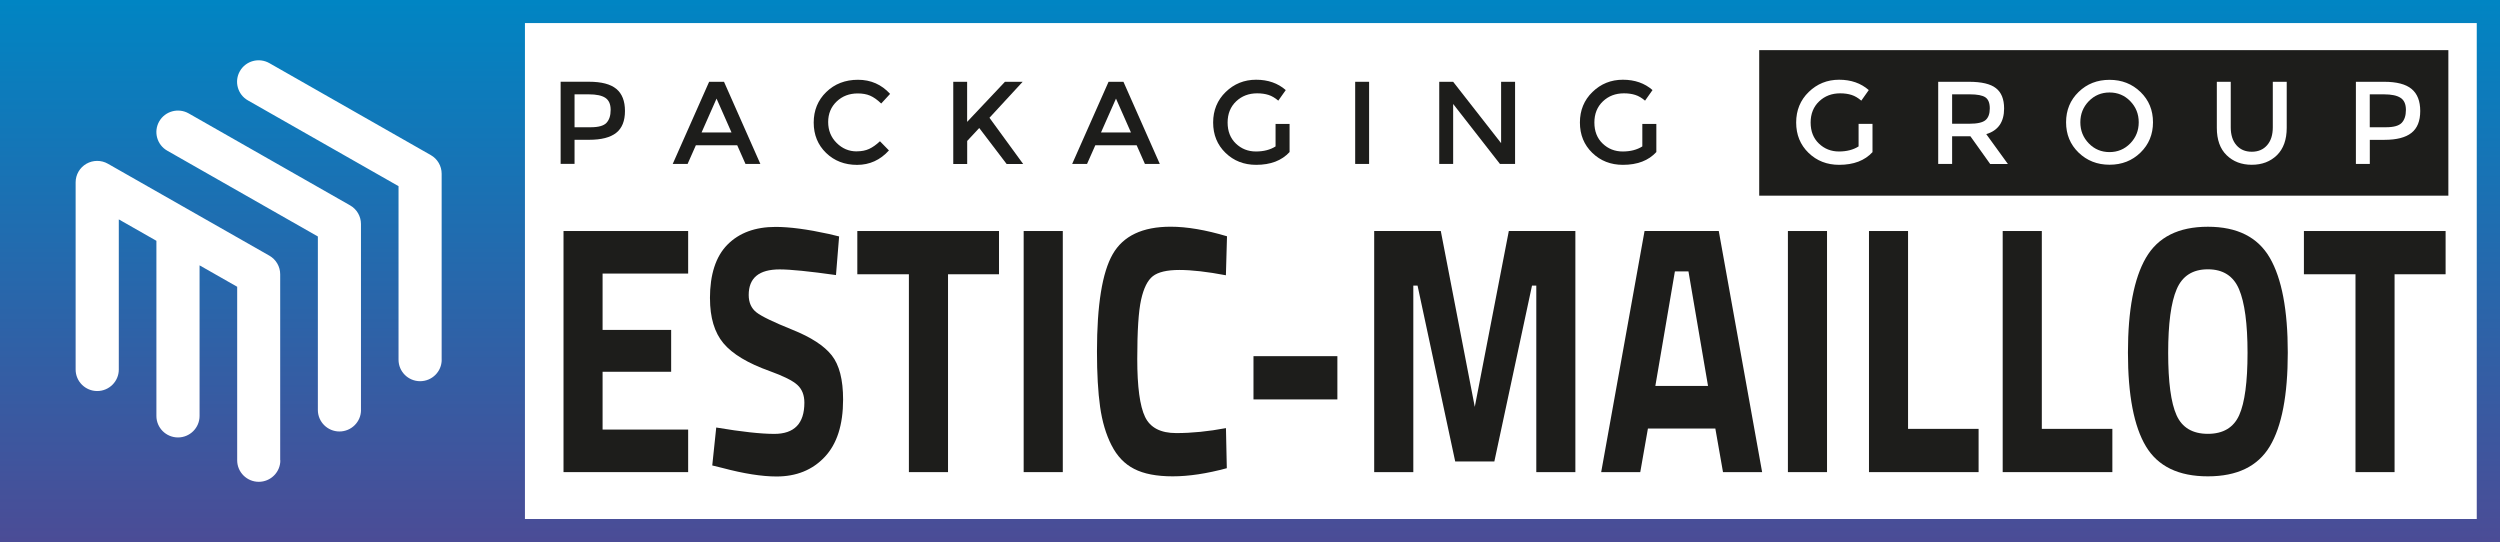<?xml version="1.0" encoding="utf-8"?>
<svg width="249" height="54" viewBox="0 0 249 54" fill="none" xmlns="http://www.w3.org/2000/svg">
	<g clip-path="url(#clip0_47_289)">
		<path d="M68.54 42.785H60.017V37.028H66.847V32.86H60.017V27.247H68.54V23.009H56.126V47.023H68.54V42.785Z" fill="#1D1D1B"/>
		<path d="M70.715 29.721C70.715 31.63 71.161 33.12 72.055 34.189C72.949 35.259 74.486 36.183 76.671 36.963C78.042 37.458 78.961 37.917 79.423 38.342C79.885 38.767 80.116 39.357 80.116 40.106C80.116 42.181 79.116 43.215 77.123 43.215C75.787 43.215 73.858 43.005 71.337 42.58L70.941 46.359L71.955 46.608C74.079 47.173 75.877 47.458 77.344 47.458C79.317 47.458 80.919 46.813 82.139 45.514C83.365 44.22 83.972 42.31 83.972 39.792C83.972 37.813 83.596 36.348 82.843 35.394C82.089 34.439 80.778 33.584 78.905 32.835C77.032 32.08 75.842 31.506 75.335 31.106C74.828 30.706 74.571 30.131 74.571 29.377C74.571 27.682 75.596 26.833 77.65 26.833C78.74 26.833 80.613 27.023 83.264 27.397L83.576 23.549L82.561 23.304C80.417 22.834 78.649 22.6 77.253 22.6C75.219 22.6 73.622 23.189 72.457 24.364C71.292 25.543 70.71 27.332 70.71 29.731L70.715 29.721Z" fill="#1D1D1B"/>
		<path d="M85.389 27.317H90.526V47.023H94.423V27.317H99.501V23.009H85.389V27.317Z" fill="#1D1D1B"/>
		<path d="M105.854 23.009H101.957V47.023H105.854V23.009Z" fill="#1D1D1B"/>
		<path d="M110.705 44.34C111.252 45.424 112 46.214 112.965 46.703C113.924 47.198 115.204 47.443 116.801 47.443C118.398 47.443 120.196 47.173 122.19 46.633L122.105 42.64C120.357 42.97 118.705 43.135 117.153 43.135C115.601 43.135 114.567 42.6 114.049 41.526C113.532 40.456 113.271 38.532 113.271 35.754C113.271 32.975 113.396 31.011 113.653 29.856C113.909 28.702 114.295 27.922 114.823 27.507C115.35 27.098 116.229 26.888 117.459 26.888C118.69 26.888 120.241 27.062 122.1 27.417L122.21 23.534C120.086 22.899 118.212 22.58 116.595 22.58C113.793 22.58 111.87 23.494 110.825 25.318C109.781 27.142 109.258 30.376 109.258 35.014C109.258 37.228 109.364 39.062 109.57 40.521C109.776 41.981 110.152 43.255 110.7 44.334L110.705 44.34Z" fill="#1D1D1B"/>
		<path d="M133.203 35.474H124.847V39.782H133.203V35.474Z" fill="#1D1D1B"/>
		<path d="M140.766 28.447H141.188L144.939 45.964H148.837L152.588 28.447H153.015V47.023H156.907V23.009H150.278L146.888 40.526L143.503 23.009H136.869V47.023H140.766V28.447Z" fill="#1D1D1B"/>
		<path d="M163.37 47.023L164.133 42.68H170.848L171.611 47.023H175.508L171.189 23.009H163.797L159.478 47.023H163.375H163.37ZM166.815 27.032H168.171L170.12 38.442H164.872L166.82 27.032H166.815Z" fill="#1D1D1B"/>
		<path d="M181.972 23.009H178.075V47.023H181.972V23.009Z" fill="#1D1D1B"/>
		<path d="M190.042 23.009H186.15V47.023H197.068V42.715H190.042V23.009Z" fill="#1D1D1B"/>
		<path d="M203.365 23.009H199.468V47.023H210.391V42.715H203.365V23.009Z" fill="#1D1D1B"/>
		<path d="M219.903 22.584C216.985 22.584 214.931 23.614 213.736 25.673C212.54 27.732 211.943 30.881 211.943 35.119C211.943 39.357 212.54 42.47 213.736 44.459C214.931 46.448 216.985 47.443 219.903 47.443C222.82 47.443 224.874 46.448 226.07 44.459C227.265 42.47 227.863 39.357 227.863 35.119C227.863 30.881 227.265 27.732 226.07 25.673C224.874 23.614 222.82 22.584 219.903 22.584ZM223.021 41.356C222.464 42.59 221.424 43.21 219.903 43.21C218.381 43.21 217.336 42.59 216.784 41.356C216.227 40.121 215.95 38.047 215.95 35.139C215.95 32.23 216.232 30.121 216.799 28.802C217.362 27.482 218.396 26.823 219.903 26.823C221.409 26.823 222.444 27.482 223.006 28.802C223.569 30.121 223.855 32.235 223.855 35.139C223.855 38.042 223.579 40.116 223.021 41.356Z" fill="#1D1D1B"/>
		<path d="M229.47 27.317H234.607V47.023H238.499V27.317H243.582V23.009H229.47V27.317Z" fill="#1D1D1B"/>
		<path d="M0 0V54H249V0H0ZM27.922 45.849C27.922 47.028 26.958 47.988 25.773 47.988C24.588 47.988 23.623 47.028 23.623 45.849V28.562L19.877 26.428V41.431C19.877 42.61 18.913 43.57 17.728 43.57C16.542 43.57 15.578 42.61 15.578 41.431V23.984L11.832 21.85V36.808C11.832 37.987 10.868 38.947 9.682 38.947C8.497 38.947 7.533 37.987 7.533 36.808V18.162C7.533 17.397 7.94 16.697 8.603 16.312C9.266 15.933 10.084 15.928 10.747 16.308L26.827 25.463C27.495 25.843 27.907 26.553 27.907 27.317V45.844L27.922 45.849ZM35.957 40.836C35.957 42.016 34.993 42.975 33.808 42.975C32.623 42.975 31.659 42.016 31.659 40.836V23.554L16.658 15.008C15.628 14.423 15.272 13.114 15.859 12.089C16.447 11.065 17.763 10.71 18.792 11.295L34.873 20.456C35.541 20.835 35.952 21.545 35.952 22.31V40.831L35.957 40.836ZM43.993 35.828C43.993 37.008 43.033 37.967 41.843 37.967C40.653 37.967 39.694 37.008 39.694 35.828V18.541L24.693 10C23.664 9.416 23.307 8.106 23.895 7.082C24.482 6.057 25.793 5.702 26.827 6.287L42.908 15.448C43.576 15.828 43.988 16.537 43.988 17.302V35.828H43.993ZM246.69 51.691H52.284V2.299H246.685V51.696L246.69 51.691Z" fill="url(#paint0_linear_47_289)"/>
		<path d="M61.389 8.856C61.961 9.331 62.247 10.065 62.247 11.055C62.247 12.044 61.956 12.774 61.369 13.234C60.786 13.694 59.887 13.923 58.682 13.923H57.225V16.322H55.839V8.141H58.662C59.907 8.141 60.816 8.381 61.389 8.856ZM60.404 12.234C60.681 11.939 60.821 11.515 60.821 10.945C60.821 10.375 60.645 9.98 60.294 9.745C59.942 9.51 59.39 9.396 58.637 9.396H57.225V12.674H58.837C59.606 12.674 60.128 12.529 60.409 12.234H60.404Z" fill="#1D1D1B"/>
		<path d="M69.308 14.468L68.485 16.328H67.003L70.629 8.146H72.111L75.732 16.328H74.25L73.427 14.468H69.308ZM72.859 13.194L71.368 9.82L69.876 13.194H72.864H72.859Z" fill="#1D1D1B"/>
		<path d="M85.329 15.073C85.806 15.073 86.218 14.993 86.564 14.833C86.911 14.673 87.272 14.418 87.644 14.069L88.538 14.983C87.669 15.943 86.609 16.422 85.369 16.422C84.128 16.422 83.094 16.023 82.275 15.228C81.457 14.433 81.045 13.424 81.045 12.209C81.045 10.995 81.462 9.975 82.295 9.166C83.129 8.356 84.184 7.946 85.459 7.946C86.735 7.946 87.799 8.416 88.653 9.351L87.769 10.31C87.378 9.935 87.006 9.675 86.659 9.526C86.308 9.376 85.901 9.306 85.429 9.306C84.596 9.306 83.897 9.571 83.335 10.105C82.772 10.64 82.486 11.325 82.486 12.154C82.486 12.984 82.767 13.679 83.33 14.238C83.892 14.798 84.555 15.078 85.324 15.078L85.329 15.073Z" fill="#1D1D1B"/>
		<path d="M94.94 8.146H96.326V12.139L100.093 8.146H101.856L98.551 11.73L101.906 16.332H100.259L97.532 12.749L96.332 14.039V16.332H94.945V8.151L94.94 8.146Z" fill="#1D1D1B"/>
		<path d="M109.093 14.468L108.269 16.328H106.788L110.413 8.146H111.895L115.516 16.328H114.034L113.211 14.468H109.093ZM112.643 13.194L111.152 9.82L109.66 13.194H112.648H112.643Z" fill="#1D1D1B"/>
		<path d="M127.056 12.344H128.442V15.143C127.664 15.993 126.554 16.418 125.113 16.418C123.898 16.418 122.878 16.018 122.059 15.223C121.241 14.428 120.829 13.419 120.829 12.204C120.829 10.99 121.246 9.97 122.08 9.161C122.913 8.351 123.923 7.941 125.108 7.941C126.293 7.941 127.277 8.286 128.061 8.971L127.318 10.025C126.996 9.751 126.675 9.561 126.348 9.456C126.022 9.351 125.645 9.296 125.213 9.296C124.38 9.296 123.682 9.561 123.119 10.095C122.557 10.63 122.27 11.335 122.27 12.204C122.27 13.074 122.547 13.774 123.094 14.299C123.641 14.823 124.309 15.088 125.088 15.088C125.866 15.088 126.519 14.918 127.046 14.583V12.334L127.056 12.344Z" fill="#1D1D1B"/>
		<path d="M134.976 8.146H136.362V16.328H134.976V8.146Z" fill="#1D1D1B"/>
		<path d="M149.515 8.146H150.901V16.328H149.394L144.734 10.355V16.328H143.348V8.146H144.734L149.51 14.258V8.146H149.515Z" fill="#1D1D1B"/>
		<path d="M163.586 12.344H164.972V15.143C164.194 15.993 163.084 16.418 161.643 16.418C160.427 16.418 159.408 16.018 158.589 15.223C157.771 14.428 157.359 13.419 157.359 12.204C157.359 10.99 157.776 9.97 158.609 9.161C159.443 8.351 160.452 7.941 161.638 7.941C162.823 7.941 163.807 8.286 164.591 8.971L163.847 10.025C163.526 9.751 163.204 9.561 162.878 9.456C162.552 9.351 162.175 9.296 161.743 9.296C160.909 9.296 160.211 9.561 159.649 10.095C159.086 10.63 158.8 11.335 158.8 12.204C158.8 13.074 159.076 13.774 159.624 14.299C160.171 14.823 160.839 15.088 161.618 15.088C162.396 15.088 163.049 14.918 163.576 14.583V12.334L163.586 12.344Z" fill="#1D1D1B"/>
		<path d="M239.096 9.746C238.745 9.511 238.192 9.396 237.439 9.396H236.028V12.674H237.64C238.408 12.674 238.931 12.529 239.212 12.234C239.488 11.94 239.629 11.515 239.629 10.945C239.629 10.375 239.453 9.98 239.101 9.746H239.096Z" fill="#1D1D1B"/>
		<path d="M210.109 9.211C209.296 9.211 208.608 9.501 208.045 10.075C207.483 10.655 207.202 11.355 207.202 12.179C207.202 13.004 207.483 13.704 208.045 14.283C208.608 14.863 209.296 15.148 210.109 15.148C210.923 15.148 211.611 14.858 212.173 14.283C212.736 13.704 213.017 13.004 213.017 12.179C213.017 11.355 212.736 10.655 212.173 10.075C211.611 9.496 210.923 9.211 210.109 9.211Z" fill="#1D1D1B"/>
		<path d="M197.746 9.696C197.454 9.496 196.937 9.396 196.194 9.396H194.431V12.324H196.159C196.942 12.324 197.474 12.204 197.761 11.96C198.042 11.72 198.183 11.33 198.183 10.795C198.183 10.26 198.037 9.896 197.746 9.696Z" fill="#1D1D1B"/>
		<path d="M175.217 4.993V19.486H243.857V4.993H175.217ZM186.511 15.143C185.733 15.993 184.623 16.417 183.182 16.417C181.966 16.417 180.947 16.018 180.128 15.223C179.31 14.428 178.898 13.419 178.898 12.204C178.898 10.99 179.315 9.97 180.148 9.161C180.982 8.351 181.991 7.941 183.177 7.941C184.362 7.941 185.346 8.286 186.13 8.971L185.386 10.025C185.065 9.75 184.744 9.561 184.417 9.456C184.091 9.351 183.714 9.296 183.282 9.296C182.448 9.296 181.75 9.561 181.188 10.095C180.625 10.63 180.339 11.335 180.339 12.204C180.339 13.074 180.615 13.774 181.163 14.298C181.71 14.823 182.378 15.088 183.157 15.088C183.935 15.088 184.588 14.918 185.115 14.583V12.334H186.501V15.133L186.511 15.143ZM198.217 16.327L196.254 13.574H194.431V16.327H193.045V8.146H196.103C197.359 8.146 198.258 8.356 198.795 8.781C199.337 9.201 199.609 9.875 199.609 10.805C199.609 12.154 199.016 13.004 197.831 13.359L199.985 16.332H198.223L198.217 16.327ZM213.193 15.198C212.359 16.008 211.335 16.407 210.11 16.407C208.884 16.407 207.86 16.003 207.026 15.198C206.192 14.388 205.781 13.384 205.781 12.179C205.781 10.975 206.197 9.965 207.026 9.161C207.86 8.351 208.884 7.951 210.11 7.951C211.335 7.951 212.359 8.356 213.193 9.161C214.027 9.97 214.438 10.975 214.438 12.179C214.438 13.384 214.022 14.393 213.193 15.198ZM227.757 12.734C227.757 13.914 227.43 14.818 226.783 15.458C226.13 16.093 225.296 16.412 224.277 16.412C223.257 16.412 222.423 16.093 221.771 15.458C221.118 14.823 220.796 13.914 220.796 12.734V8.146H222.182V12.679C222.182 13.429 222.368 14.024 222.745 14.458C223.122 14.893 223.629 15.113 224.277 15.113C224.924 15.113 225.432 14.893 225.808 14.458C226.185 14.024 226.371 13.429 226.371 12.679V8.146H227.757V12.734ZM240.176 13.239C239.594 13.699 238.695 13.928 237.489 13.928H236.033V16.327H234.647V8.146H237.469C238.715 8.146 239.624 8.386 240.196 8.861C240.769 9.336 241.055 10.07 241.055 11.06C241.055 12.049 240.764 12.779 240.176 13.239Z" fill="#1D1D1B"/>
	</g>
	<defs>
		<linearGradient id="paint0_linear_47_289" x1="124.5" y1="54" x2="124.5" y2="0" gradientUnits="userSpaceOnUse">
			<stop stop-color="#4B4C96"/>
			<stop offset="1" stop-color="#0085C3"/>
		</linearGradient>
		<clipPath id="clip0_47_289">
			<rect width="249" height="54" fill="white"/>
		</clipPath>
	</defs>
</svg>

